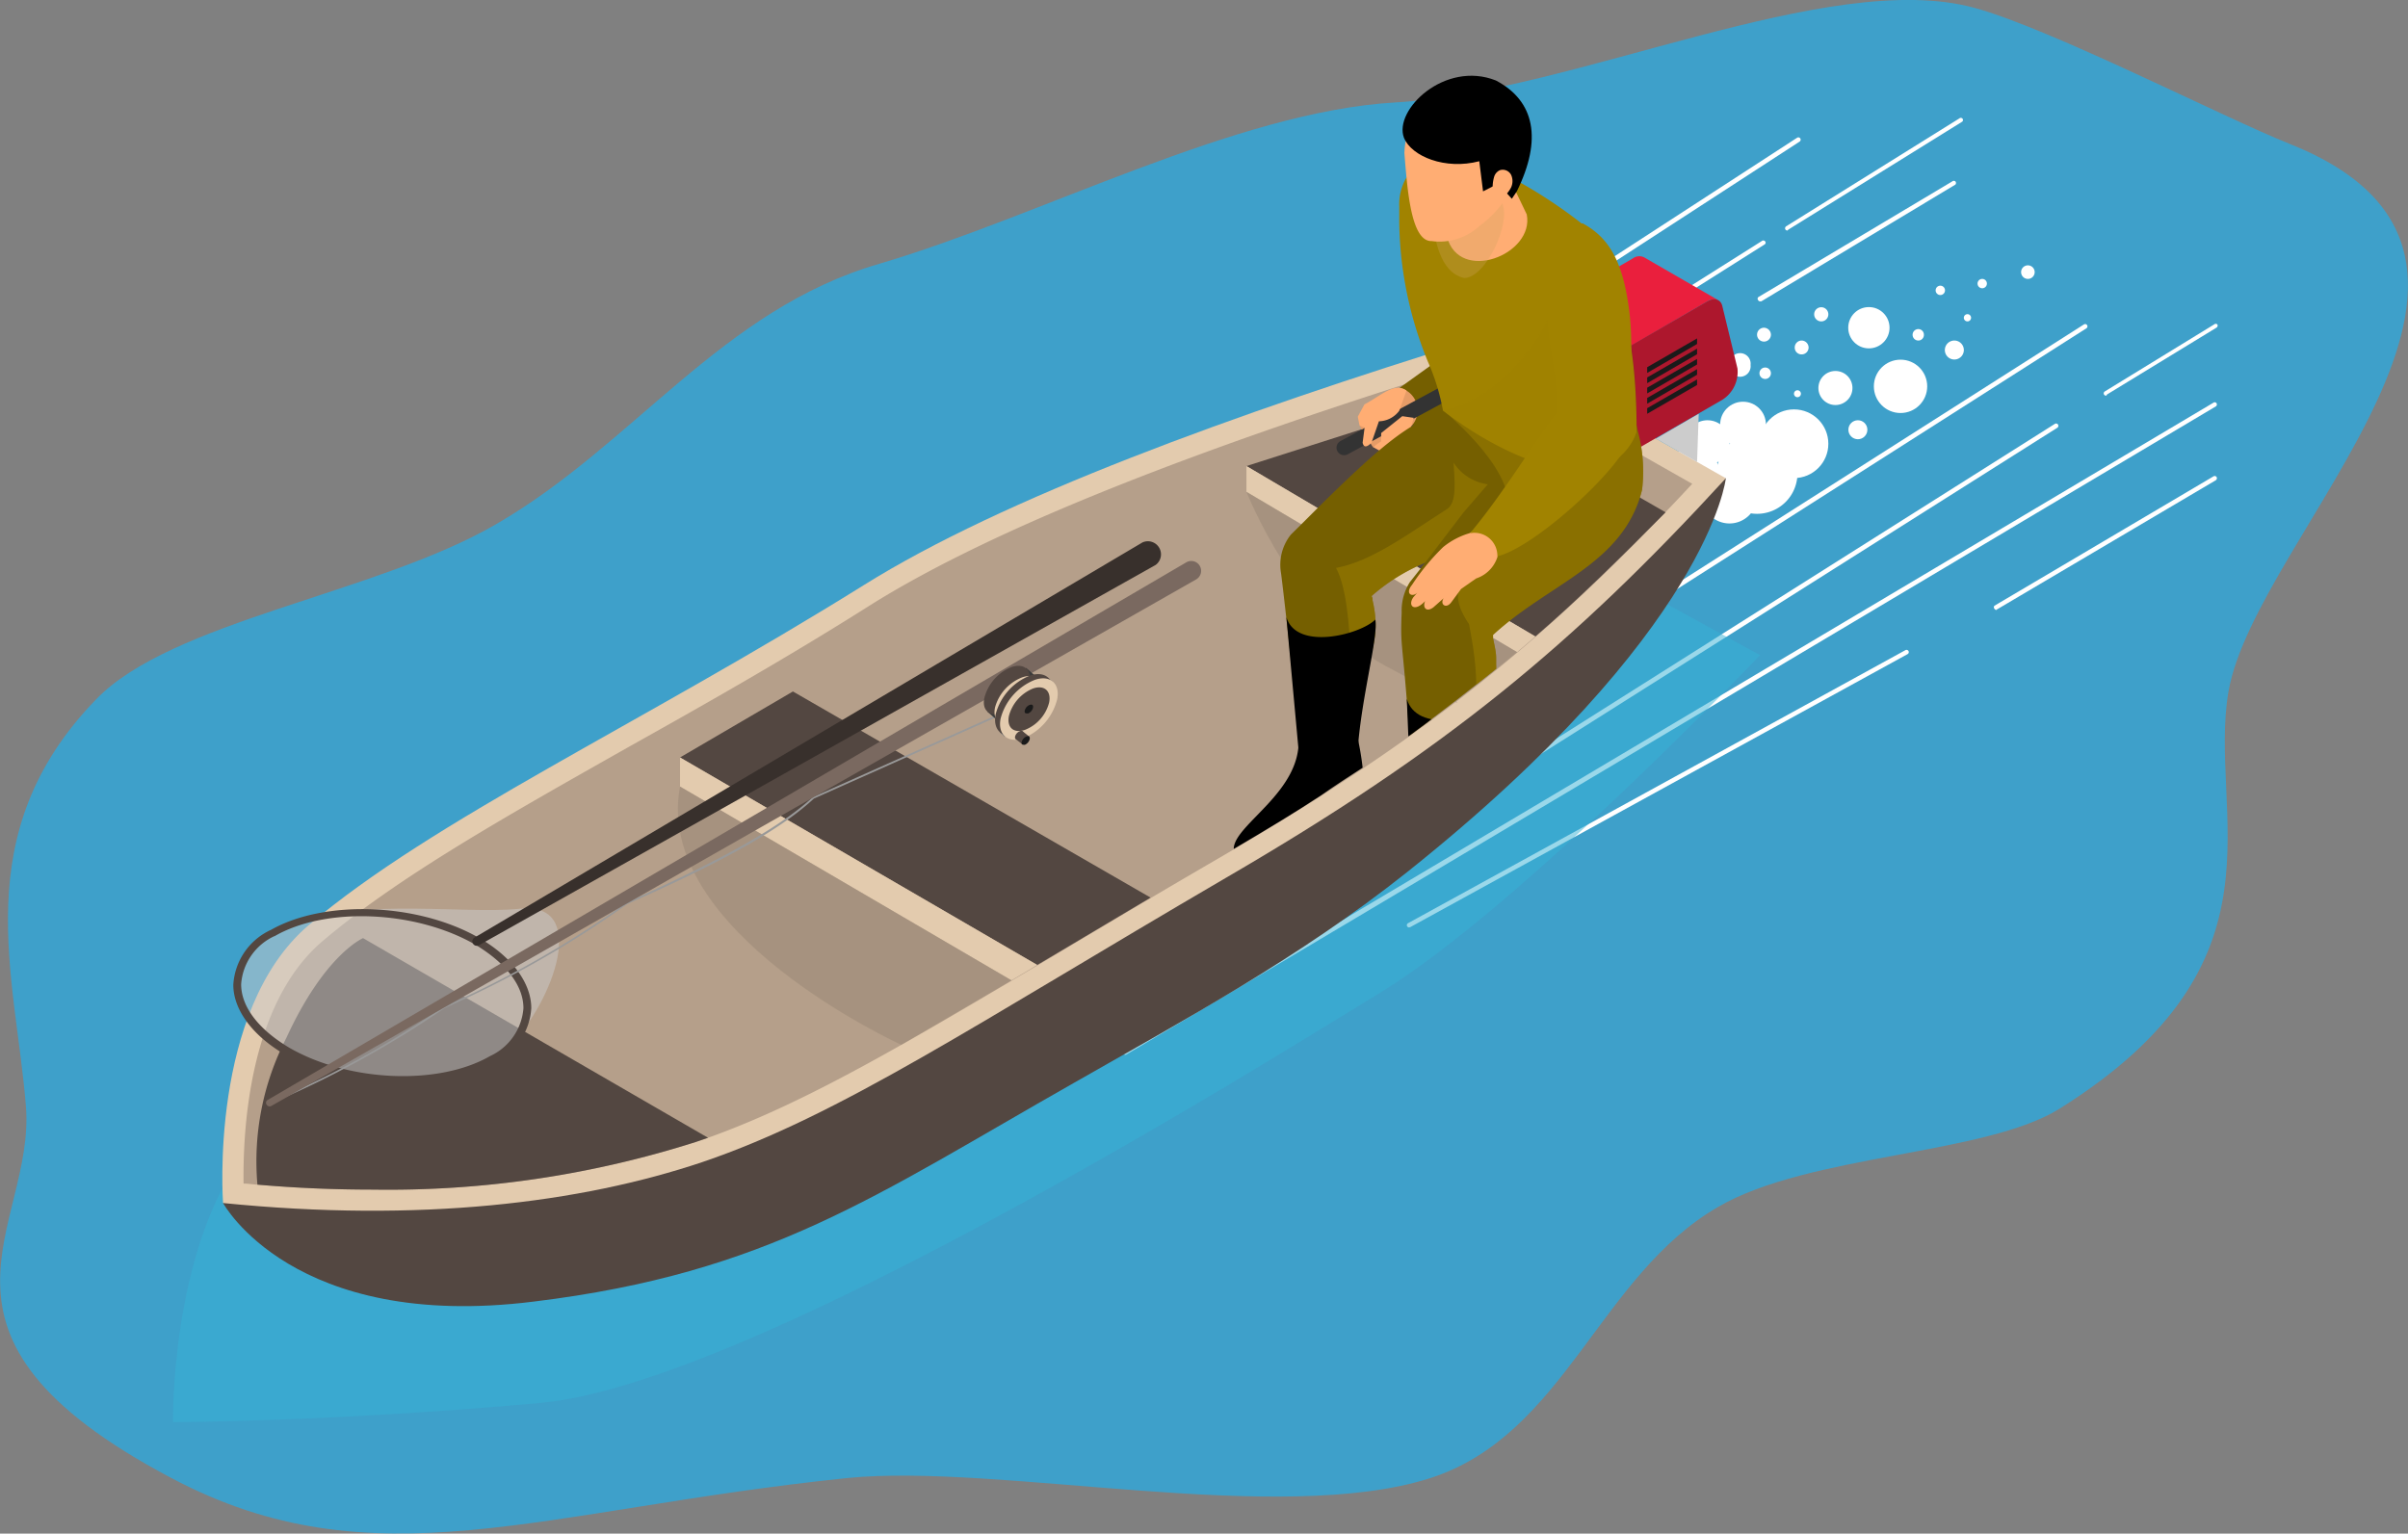 <?xml version="1.0" encoding="UTF-8"?> <svg xmlns="http://www.w3.org/2000/svg" xmlns:xlink="http://www.w3.org/1999/xlink" viewBox="0 0 159.77 101.78"><rect x="0" y="0" width="159.77" height="101.78" fill="#808080" stroke="none"/> <defs> <style>.cls-1{fill:none;}.cls-2{isolation:isolate;}.cls-3{fill:#29abe2;opacity:0.75;}.cls-4{fill:#fff;}.cls-5{fill:#36b3d6;}.cls-19,.cls-23,.cls-5,.cls-9{opacity:0.5;}.cls-19,.cls-22,.cls-5,.cls-9{mix-blend-mode:multiply;}.cls-6{fill:#534741;}.cls-7{fill:#e3cbae;}.cls-8{fill:#b59f8a;}.cls-9{fill:#998675;}.cls-10,.cls-23{fill:#ccc;}.cls-11{fill:#ea1f3d;}.cls-12{fill:#ad172d;}.cls-13{fill:#1a1a1a;}.cls-14{clip-path:url(#clip-path);}.cls-15{fill:#e69c67;}.cls-16{fill:#755f00;}.cls-17{fill:#333;}.cls-18{fill:#ffad73;}.cls-19,.cls-21{fill:#a18300;}.cls-20{fill:#1d1d1b;opacity:0.15;}.cls-22{fill:#cea55f;opacity:0.3;}.cls-24{fill:#38302c;}.cls-25{fill:#999;}.cls-26{fill:#7a6960;}.cls-27{fill:#3c3c3b;}.cls-28{fill:#706f6f;}</style> <clipPath id="clip-path"> <path class="cls-1" d="M54.15,54.34a26.18,26.18,0,0,0,7.08,3.57,33.54,33.54,0,0,0,5.43,1.15c5.3.66,5.57,2.49,9.68.51,3.37-2,8-4.6,11.29-6.77,2-1.4,3.56-2.29,5.45-3.66s4.17-3.12,7.58-5.86c5.43-3.06,11.7-4.57,15.86-7.43a24.31,24.31,0,0,0,3.1-2.46,5,5,0,0,0,1.81-2.95,5.33,5.33,0,0,0,0-.9C120.93,26.6,111.65,4,105.07,3.67,100,4,93.39.3,88.63,3.67Z"></path> </clipPath> </defs> <title>письмоРесурс 1</title> <g class="cls-2"> <g id="Слой_2" data-name="Слой 2"> <g id="Layer_1" data-name="Layer 1"> <path class="cls-3" d="M151.92,9.55c19,7.57-2.25,25.89-4.06,36.34-1.4,8.12,4.36,17.94-11.21,27.69-4.94,3.09-16.6,3-22.64,6.51-7.89,4.55-10.18,15.11-19.09,18-10,3.22-28.63-1-38.69,0-20.42,2.11-31.45,7.11-44.86,0-18.08-9.55-9-16.59-9.65-24.67-.68-8.61-4-18.08,4.65-27,5-5.2,18.54-7,26.51-11.61,9.15-5.28,15-14.27,25.45-17.3C69,14.37,82,7.41,92.56,6.8,104.43,6.12,121.3-2.13,131,.52,136.09,1.91,147.58,7.82,151.92,9.55Z"></path> <path class="cls-4" d="M112.77,33.68a1.3,1.3,0,1,1-1.3-1.3A1.3,1.3,0,0,1,112.77,33.68Z"></path> <circle class="cls-4" cx="112.3" cy="31.53" r="1.83"></circle> <path class="cls-4" d="M116.59,32.89a1.84,1.84,0,1,1-1.83-1.83A1.83,1.83,0,0,1,116.59,32.89Z"></path> <path class="cls-4" d="M117.8,31.84a1.06,1.06,0,1,1-1.06-1.05A1.06,1.06,0,0,1,117.8,31.84Z"></path> <circle class="cls-4" cx="115.65" cy="28.18" r="1.52"></circle> <circle class="cls-4" cx="119.03" cy="29.45" r="2.28"></circle> <path class="cls-4" d="M117.5,24.76a.38.38,0,1,1-.38-.37A.38.38,0,0,1,117.5,24.76Z"></path> <circle class="cls-4" cx="121.78" cy="25.75" r="1.13"></circle> <circle class="cls-4" cx="126.1" cy="25.64" r="1.77"></circle> <path class="cls-4" d="M120,23.06a.46.46,0,0,1-.46.46.45.45,0,0,1-.46-.46.46.46,0,0,1,.46-.46A.47.47,0,0,1,120,23.06Z"></path> <circle class="cls-4" cx="123.27" cy="28.52" r="0.63"></circle> <circle class="cls-4" cx="113.29" cy="29.36" r="1.47"></circle> <circle class="cls-4" cx="112.69" cy="26.01" r="0.87"></circle> <path class="cls-4" d="M116.15,24.22a.7.7,0,1,1-1.39,0,.7.7,0,1,1,1.39,0Z"></path> <path class="cls-4" d="M119.49,26.13a.23.23,0,0,1-.23.23.23.23,0,1,1,0-.46A.23.23,0,0,1,119.49,26.13Z"></path> <circle class="cls-4" cx="124" cy="21.75" r="1.37"></circle> <path class="cls-4" d="M121.31,20.86a.47.47,0,0,1-.94,0,.47.47,0,1,1,.94,0Z"></path> <path class="cls-4" d="M127.65,22.22a.37.37,0,0,1-.37.38.38.38,0,0,1,0-.76A.37.37,0,0,1,127.65,22.22Z"></path> <path class="cls-4" d="M130.3,23.22a.63.63,0,1,1-.62-.62A.63.63,0,0,1,130.3,23.22Z"></path> <path class="cls-4" d="M119.26,31.42a2.68,2.68,0,1,1-2.68-2.68A2.68,2.68,0,0,1,119.26,31.42Z"></path> <path class="cls-4" d="M117.5,22.21a.46.46,0,1,1-.46-.46A.47.47,0,0,1,117.5,22.21Z"></path> <path class="cls-4" d="M130.78,21.09a.24.24,0,1,1-.48,0,.24.24,0,0,1,.48,0Z"></path> <path class="cls-4" d="M129.05,19.28a.31.31,0,1,1-.31-.32A.31.31,0,0,1,129.05,19.28Z"></path> <path class="cls-4" d="M131.83,18.82a.31.31,0,1,1-.31-.31A.31.31,0,0,1,131.83,18.82Z"></path> <path class="cls-4" d="M135,18.06a.45.45,0,0,1-.9,0,.45.45,0,1,1,.9,0Z"></path> <path class="cls-4" d="M74.64,70a.16.16,0,0,1-.13-.08.15.15,0,0,1,0-.2l72.36-43a.14.14,0,0,1,.2.05.15.15,0,0,1-.05.2L74.71,70A.11.11,0,0,1,74.64,70Z"></path> <path class="cls-4" d="M51.61,53.41a.14.14,0,0,1-.12-.06.15.15,0,0,1,0-.21l67.75-44a.15.15,0,0,1,.16.26l-67.75,44A.11.11,0,0,1,51.61,53.41Z"></path> <path class="cls-4" d="M72.71,68.67a.12.12,0,0,1-.12-.07.14.14,0,0,1,0-.2l63.75-40.27a.15.15,0,1,1,.16.26L72.79,68.65A.11.11,0,0,1,72.71,68.67Z"></path> <path class="cls-4" d="M53.23,56.55a.15.15,0,0,1-.13-.07.16.16,0,0,1,0-.21L116.89,16a.16.16,0,0,1,.21,0,.14.14,0,0,1,0,.21L53.31,56.53Z"></path> <path class="cls-4" d="M74.64,62.41a.17.17,0,0,1-.13-.07.16.16,0,0,1,0-.21l63.76-40.6a.15.15,0,1,1,.16.26L74.72,62.39Z"></path> <path class="cls-4" d="M93.49,61.55a.16.16,0,0,1-.13-.08.15.15,0,0,1,.06-.2l33-18.12a.15.15,0,0,1,.21.06.15.15,0,0,1-.06.2l-33,18.12Z"></path> <path class="cls-4" d="M132.46,40.48a.16.16,0,0,1-.13-.08.15.15,0,0,1,0-.2l14.54-8.59a.15.15,0,0,1,.2.05.16.16,0,0,1-.05.21l-14.53,8.58A.13.13,0,0,1,132.46,40.48Z"></path> <path class="cls-4" d="M139.73,26.26a.16.16,0,0,1-.13-.08.15.15,0,0,1,.05-.2l7.26-4.45a.16.16,0,0,1,.21,0,.16.16,0,0,1-.05.21l-7.27,4.44A.11.11,0,0,1,139.73,26.26Z"></path> <path class="cls-4" d="M118.59,15.3a.17.17,0,0,1-.13-.07.16.16,0,0,1,.05-.21L130,7.86a.15.15,0,0,1,.2,0,.15.15,0,0,1,0,.21l-11.53,7.16Z"></path> <path class="cls-4" d="M116.78,20a.14.14,0,0,1-.12-.07.15.15,0,0,1,0-.21l12.87-7.68a.16.16,0,0,1,.21,0,.16.16,0,0,1,0,.21L116.86,20Z"></path> <path class="cls-5" d="M16.2,76.51c4.91-6.66,93.58-36.87,93.58-36.87l7,3.84S101.09,60,91.68,65.82c-7.23,4.44-13.59,8.32-21.63,12.8C57.72,85.49,43.71,92.4,35.83,93.11c-14.07,1.27-24.35,1.27-24.35,1.27S11.28,83.17,16.2,76.51Z"></path> <path class="cls-6" d="M114.51,31.74s-1.06,10.13-21.15,26.14c-7.15,5.69-14.88,9.86-22.13,14C58.1,79.33,51,84.48,35.42,86.38c-16,2-20.62-6.54-20.62-6.54l33-27.8Z"></path> <path class="cls-7" d="M114.51,31.74,98.12,22.45C81.78,27.5,66.52,33.07,57.3,38.84,42.48,48.08,28.72,54.4,20.48,61.4c-6.64,5.65-5.68,18.44-5.68,18.44,13.06,1.31,23.71,0,31.81-2.72C55.79,74,64.66,68,81.3,58.28,95.88,49.8,104.3,42.87,114.51,31.74Z"></path> <path class="cls-8" d="M16.16,78.55c.31,0,.62.06.92.07,2.62.23,5.19.33,7.67.33a67.2,67.2,0,0,0,21.41-3.16l.82-.28c6.54-2.34,13.1-6.25,22.8-12,3.18-1.9,6.79-4.06,10.82-6.4,13.55-7.89,21.75-14.33,31.68-25L98,24C79,29.86,65.91,35.11,58,40,52.37,43.57,47,46.61,41.75,49.55c-8.24,4.66-15.37,8.67-20.36,12.92S16.12,75.39,16.16,78.55Z"></path> <path class="cls-6" d="M110.51,34,97.16,26.31,82.7,30.93l19.17,11.31C104.63,39.87,107.54,37,110.51,34Z"></path> <polygon class="cls-7" points="82.7 30.93 82.7 32.64 100.66 43.28 101.87 42.24 82.7 30.93"></polygon> <polygon class="cls-6" points="76.34 59.57 52.61 45.89 45.12 50.27 68.82 64.04 76.34 59.57"></polygon> <polygon class="cls-7" points="45.12 50.27 45.12 52.2 67.11 65.06 68.82 64.04 45.12 50.27"></polygon> <path class="cls-6" d="M17.08,78.62c2.62.23,5.19.33,7.67.33a67.2,67.2,0,0,0,21.41-3.16l.82-.28L24.09,62.26S21.55,63.32,19,68.88A17.87,17.87,0,0,0,17.08,78.62Z"></path> <path class="cls-9" d="M82.7,32.64S86,41,91.9,44.18s4.7,2.36,4.7,2.36l4.06-3.26Z"></path> <path class="cls-9" d="M67.11,65.06,59.8,69.34S43.28,61.83,45.12,52.2Z"></path> <polygon class="cls-10" points="109.87 29.11 112.6 30.66 112.71 27.46 109.87 29.11"></polygon> <polygon class="cls-4" points="103.67 28.66 104.93 30.21 106.99 31.34 108.89 30.17 108.37 29.84 106.94 29.06 103.67 28.66"></polygon> <g class="cls-2"> <path class="cls-11" d="M109.09,17.08a.72.72,0,0,0-.75.07l-5.64,3.26a2.3,2.3,0,0,0-1,1.78L101.6,27a.73.73,0,0,0,.3.69l4.93,2.86a.73.73,0,0,1-.3-.69l.06-4.75a2.32,2.32,0,0,1,1-1.79L113.28,20a.75.75,0,0,1,.74-.07Z"></path> <path class="cls-12" d="M107.05,23.82a2,2,0,0,1,.58-.55L113.28,20c.47-.27.9-.14,1,.33l1,4.12a2.19,2.19,0,0,1-1,2.08l-6.74,3.89c-.59.34-1.06.06-1-.62l.06-4.75a2.31,2.31,0,0,1,.46-1.24Z"></path> </g> <polygon class="cls-13" points="112.6 22.83 109.29 24.75 109.29 24.37 112.6 22.46 112.6 22.83"></polygon> <polygon class="cls-13" points="112.6 23.51 109.29 25.43 109.29 25.05 112.6 23.14 112.6 23.51"></polygon> <polygon class="cls-13" points="112.6 24.19 109.29 26.11 109.29 25.73 112.6 23.82 112.6 24.19"></polygon> <polygon class="cls-13" points="112.6 24.87 109.29 26.79 109.29 26.41 112.6 24.5 112.6 24.87"></polygon> <polygon class="cls-13" points="112.6 25.55 109.29 27.46 109.29 27.09 112.6 25.18 112.6 25.55"></polygon> <g class="cls-14"> <path class="cls-15" d="M93.18,25.74h.35c.86-.11,1.52,1.53.61,2.2l-1.37.87-1.69.85-.87-1.39Z"></path> <path class="cls-16" d="M92.86,25.74l3.48-2.5,1.84,3.81-4.5,1.19A1.53,1.53,0,0,0,92.86,25.74Z"></path> <path class="cls-17" d="M89.18,30.21a.51.51,0,0,1-.44-.26.5.5,0,0,1,.2-.68l8.31-4.49a.5.5,0,0,1,.68.21.49.49,0,0,1-.2.67l-8.31,4.49A.53.53,0,0,1,89.18,30.21Z"></path> <path class="cls-18" d="M93.32,25.92l-.48,1.34a1.73,1.73,0,0,1-1.35.7L91,29.38c-.33.33-.52.32-.59,0l.13-1-.34-.15-.11-.58.44-.81C91.69,26.22,92.52,25.35,93.32,25.92Z"></path> <polygon class="cls-18" points="93.48 28.86 93.8 27.73 93.04 27.62 91.64 28.74 91.64 29.29 91.08 29.66 91.64 29.97 93.48 28.86"></polygon> <path d="M97.12,54.61a8.67,8.67,0,0,1,.63,3.31,3.73,3.73,0,0,1-1.55,1.57,5.42,5.42,0,0,1-4.36,3.3c-1.62.14-2.63-.41-2.75-1.41.16-2.22,5.06-4.25,4.77-6.82Z"></path> <path d="M90,48.64a18.27,18.27,0,0,1,.5,3.4,1.85,1.85,0,0,1-.56,1.18,5.1,5.1,0,0,1-1.59,1.2c-1,2.11-2.29,3.24-4,3.55-1.78.06-2.49-.66-2.49-1.7.14-1.61,4.47-3.74,4.3-7.26Z"></path> <path class="cls-16" d="M85,38.06C85.4,41.23,86.2,49,86.2,49a1.88,1.88,0,0,0,3.06,1.6.9.9,0,0,0,.28-.3A4.21,4.21,0,0,0,90,48.64c.62-5.41,1.73-5.88,1.07-8.8,0-.09,0-.18-.07-.28a12.85,12.85,0,0,1,3.55-2.21c3.43-1.57,7.21-2.48,8.12-6.09,0-.13,0-.25.07-.36a4.08,4.08,0,0,0-.15-1.71c-.12-.45-.29-1-.49-1.76l-5-.19-1.28,0c-2.45,1-3.79,1.86-9.29,7.37l-.88.87A3.21,3.21,0,0,0,85,38.06Z"></path> <path class="cls-19" d="M89.54,50.31A4.21,4.21,0,0,0,90,48.64c.62-5.41,1.73-5.88,1.07-8.8,0-.09,0-.18-.07-.28a12.85,12.85,0,0,1,3.55-2.21c3.43-1.57,7.21-2.48,8.12-6.09,0-.13,0-.25.07-.36a4.08,4.08,0,0,0-.15-1.71,14.78,14.78,0,0,1-3.08,2.88,1.3,1.3,0,0,1-.81.07,3.22,3.22,0,0,1-2.26-1.44c.12,1.59.17,2.7-.45,3.1-2.66,1.7-5,3.46-7.35,3.89C89.88,39.88,89.68,46.76,89.54,50.31Z"></path> <path class="cls-16" d="M93.86,54.31c.1,1.56.56,2.5,1.84,1.91a3.61,3.61,0,0,0,1.1-.65,1.07,1.07,0,0,0,.32-.47c.88-4.21,2.26-8.07,2.15-11,0-.11,0-.22,0-.32v-.09c0-.36-.08-.72-.15-1.06a1.81,1.81,0,0,0-.06-.27,1.43,1.43,0,0,0,0-.22c3.77-3.48,8.64-4.68,9.89-9.63a10.13,10.13,0,0,0-.28-3.88c-.1-.47-.22-.95-.34-1.43l-1.16,0-5,.19-1.36.05h-.13l-1,.82.16,2.58-1.08,1.25L97.11,34l-2.57,3.37-1,1.27a3.52,3.52,0,0,0-.54,2C92.88,43.7,93.13,41.6,93.86,54.31Z"></path> <path class="cls-19" d="M96.8,55.57a1.07,1.07,0,0,0,.32-.47c.88-4.21,2.26-8.07,2.15-11,0-.11,0-.22,0-.32v-.09c0-.4-.09-.76-.15-1.06a1.81,1.81,0,0,0-.06-.27,1.43,1.43,0,0,0,0-.22c3.77-3.48,8.64-4.68,9.89-9.63a10.13,10.13,0,0,0-.28-3.88c-.1-.47-.22-.95-.34-1.43l-5.51,2.36c.51,2.3-1.27,3.33-2.63,5.26-1.76,3.11-4.88,3.42-2.72,6.6C98.14,44.92,98.29,47,96.8,55.57Z"></path> <path class="cls-20" d="M107.1,30.57a3.89,3.89,0,0,0,1.51-1.94c0-5.32-.75-8.22-1.65-10.18H103.3A16.94,16.94,0,0,1,107.1,30.57Z"></path> <path class="cls-21" d="M92.84,14.82A25.13,25.13,0,0,0,94.74,24a14.45,14.45,0,0,1,1,3.25c3.34,2.59,8.53,5.14,11.34,3.36a3.82,3.82,0,0,0,1.51-1.93c0-5.32-.75-8.22-1.65-10.18-.75-1.61-1.42-2.49-1.95-3.63a32.13,32.13,0,0,0-6.85-4.12c-2.56-1.36-2.52.07-4.23.28a3.51,3.51,0,0,0-1.07,2.7C92.84,14,92.84,14.41,92.84,14.82Z"></path> <path class="cls-18" d="M101.3,14.23l-1.67-3.48L95,13.08l1,2.61C96.8,18.85,101.83,16.9,101.3,14.23Z"></path> <path class="cls-22" d="M95,14.55c.21,1.22.49,3.53,2.15,3.9,1.42,0,3.08-3.57,2.54-4.89l0-1.55Z"></path> <path class="cls-18" d="M97.43,5.38C99.7,5.4,101,6.51,101.08,9A7.11,7.11,0,0,1,98.16,15,3.9,3.9,0,0,1,95,16c-1.38.05-1.62-3.38-1.82-5.85C93.3,7.52,94.88,6.06,97.43,5.38Z"></path> <path d="M93.15,9.14c.51,1.25,2.75,2.15,5,1.56l.25,2,1-.51.91,1,.33-.49c1.7-3.45,1.2-6-1.39-7.36C95.86,4,92.46,7.29,93.15,9.14Z"></path> <path class="cls-18" d="M99.71,13.11a2.08,2.08,0,0,0,.55-.67,1,1,0,0,0,0-.84.63.63,0,0,0-.73-.31.69.69,0,0,0-.39.43,2.35,2.35,0,0,0-.1.59l0,.55a.46.46,0,0,0,.08.36.33.33,0,0,0,.32.07A1.08,1.08,0,0,0,99.71,13.11Z"></path> <path class="cls-19" d="M95.76,27.2c2.83-.44,6.18-3.59,7.54-7.37L106,28.27l-6.07,6.21C101.08,31.61,96.14,27.61,95.76,27.2Z"></path> <path class="cls-18" d="M99.43,36.65a2.21,2.21,0,0,1-1.49,1.74l-1,.7-.64.87c-.35.49-.79.14-.51-.26l-.69.61c-.47.35-.73,0-.54-.42-.73.78-1.18.3-.78-.26l.26-.3c-.34.34-.84.08-.35-.52a14.85,14.85,0,0,1,2.06-2.5,5,5,0,0,1,1.74-.92L99.67,34l1,1.41Z"></path> <path class="cls-21" d="M105,14.82c1.87,1,2.66,2.71,3.06,5.51.61,4.18-.55,9.92-.55,9.92-1.54,2.23-6,6.15-8.16,6.67a1.52,1.52,0,0,0-1.82-1.53c2.15-2.54,4.36-6.2,5.76-8,.09-3.27-.9-5-.54-8C103,17.77,103.68,15.47,105,14.82Z"></path> <path d="M97.36,55.29l1.73-8.75c-1.17,1.28-5.09,2.1-5.75-.16l.38,9.19C94.52,58,95.84,56.56,97.36,55.29Z"></path> <path d="M90.09,49.68c.26-3.51,1.37-7.41,1.16-8.56-1,1-5.24,2.09-5.9-.17l.81,8.84A2,2,0,0,0,90.09,49.68Z"></path> </g> <path class="cls-23" d="M18.08,61.91c4.45-2.57,12.44-1.18,16.41-1.6,4.61-.5,2.27,6.09-.65,9.07s-10.78,2.68-14.79.36S14.6,63.92,18.08,61.91Z"></path> <path class="cls-6" d="M26.72,71.9A16,16,0,0,1,18.93,70c-2.19-1.27-3.45-3-3.45-4.64A4.29,4.29,0,0,1,18,61.7c3.54-2,9.74-1.79,13.81.56,2.19,1.27,3.44,3,3.44,4.65a4.27,4.27,0,0,1-2.47,3.61A12.22,12.22,0,0,1,26.72,71.9ZM18.2,62.13A3.81,3.81,0,0,0,16,65.32c0,1.5,1.16,3,3.19,4.21,3.94,2.28,9.91,2.53,13.32.56a3.82,3.82,0,0,0,2.22-3.18c0-1.51-1.17-3-3.2-4.22-3.94-2.27-9.91-2.53-13.31-.56Z"></path> <path class="cls-24" d="M31.49,62.22,75.8,36a.87.87,0,0,1,.88,1.49L31.78,62.73a.29.29,0,1,1-.29-.51Z"></path> <path class="cls-25" d="M17.87,73.27a.08.08,0,0,1-.06,0,.08.08,0,0,1,0-.09,64.83,64.83,0,0,0,11.6-6.35A68.39,68.39,0,0,0,41.57,59.9c4.86-2.2,9.72-4.57,12.36-7,0,0,12.54-5.6,12.54-5.6a.07.07,0,0,1,.09,0,.07.07,0,0,1,0,.09L54,53c-2.65,2.47-7.52,4.84-12.38,7a68.62,68.62,0,0,1-12.12,6.9A65.18,65.18,0,0,1,17.9,73.26Z"></path> <path class="cls-26" d="M17.76,73,78.71,37.32a.65.65,0,0,1,.66,1.13L18,73.4a.23.23,0,0,1-.31-.09A.21.21,0,0,1,17.76,73Z"></path> <rect class="cls-27" x="65.22" y="45.61" width="3.88" height="0.94" transform="translate(-11.81 66.05) rotate(-48.64)"></rect> <path class="cls-6" d="M66.5,47.33c-.83.28-1.36-.19-1.19-1a3,3,0,0,1,1.81-2.06c.83-.28,1.36.19,1.19,1.05A3,3,0,0,1,66.5,47.33Z"></path> <path class="cls-7" d="M67.2,48c-.82.28-1.36-.19-1.18-1.05a3,3,0,0,1,1.81-2c.83-.28,1.36.18,1.19,1A3.05,3.05,0,0,1,67.2,48Z"></path> <path class="cls-27" d="M67.74,47.71c-.51.17-.83-.11-.73-.64a1.89,1.89,0,0,1,1.11-1.26c.51-.17.84.12.73.64A1.85,1.85,0,0,1,67.74,47.71Z"></path> <rect class="cls-28" x="65.68" y="46.7" width="4.84" height="0.44" transform="translate(-12.12 67.04) rotate(-48.64)"></rect> <path class="cls-6" d="M67.55,48.72c-1,.35-1.7-.24-1.49-1.31a3.8,3.8,0,0,1,2.27-2.57c1-.35,1.7.23,1.48,1.31A3.78,3.78,0,0,1,67.55,48.72Z"></path> <path class="cls-7" d="M67.88,49c-1,.34-1.7-.24-1.49-1.31a3.8,3.8,0,0,1,2.27-2.57c1-.35,1.7.23,1.48,1.3A3.78,3.78,0,0,1,67.88,49Z"></path> <path class="cls-6" d="M68,48.44c-.74.25-1.21-.16-1.06-.92a2.71,2.71,0,0,1,1.61-1.83c.74-.25,1.21.17,1.06.93A2.65,2.65,0,0,1,68,48.44Z"></path> <path class="cls-13" d="M68.21,47.35c-.15,0-.25,0-.22-.19a.55.55,0,0,1,.33-.38c.15-.05.25,0,.22.19A.55.55,0,0,1,68.21,47.35Z"></path> <polygon class="cls-6" points="67.39 49.05 67.85 48.53 68.3 48.89 67.85 49.41 67.39 49.05"></polygon> <path class="cls-6" d="M67.56,49.07c-.14,0-.24,0-.21-.19a.54.54,0,0,1,.33-.36c.14-.05.24,0,.21.18A.55.55,0,0,1,67.56,49.07Z"></path> <path class="cls-13" d="M68,49.43c-.15,0-.24,0-.21-.19a.52.52,0,0,1,.32-.36c.15-.05.24,0,.21.18A.56.56,0,0,1,68,49.43Z"></path> </g> </g> </g> </svg> 